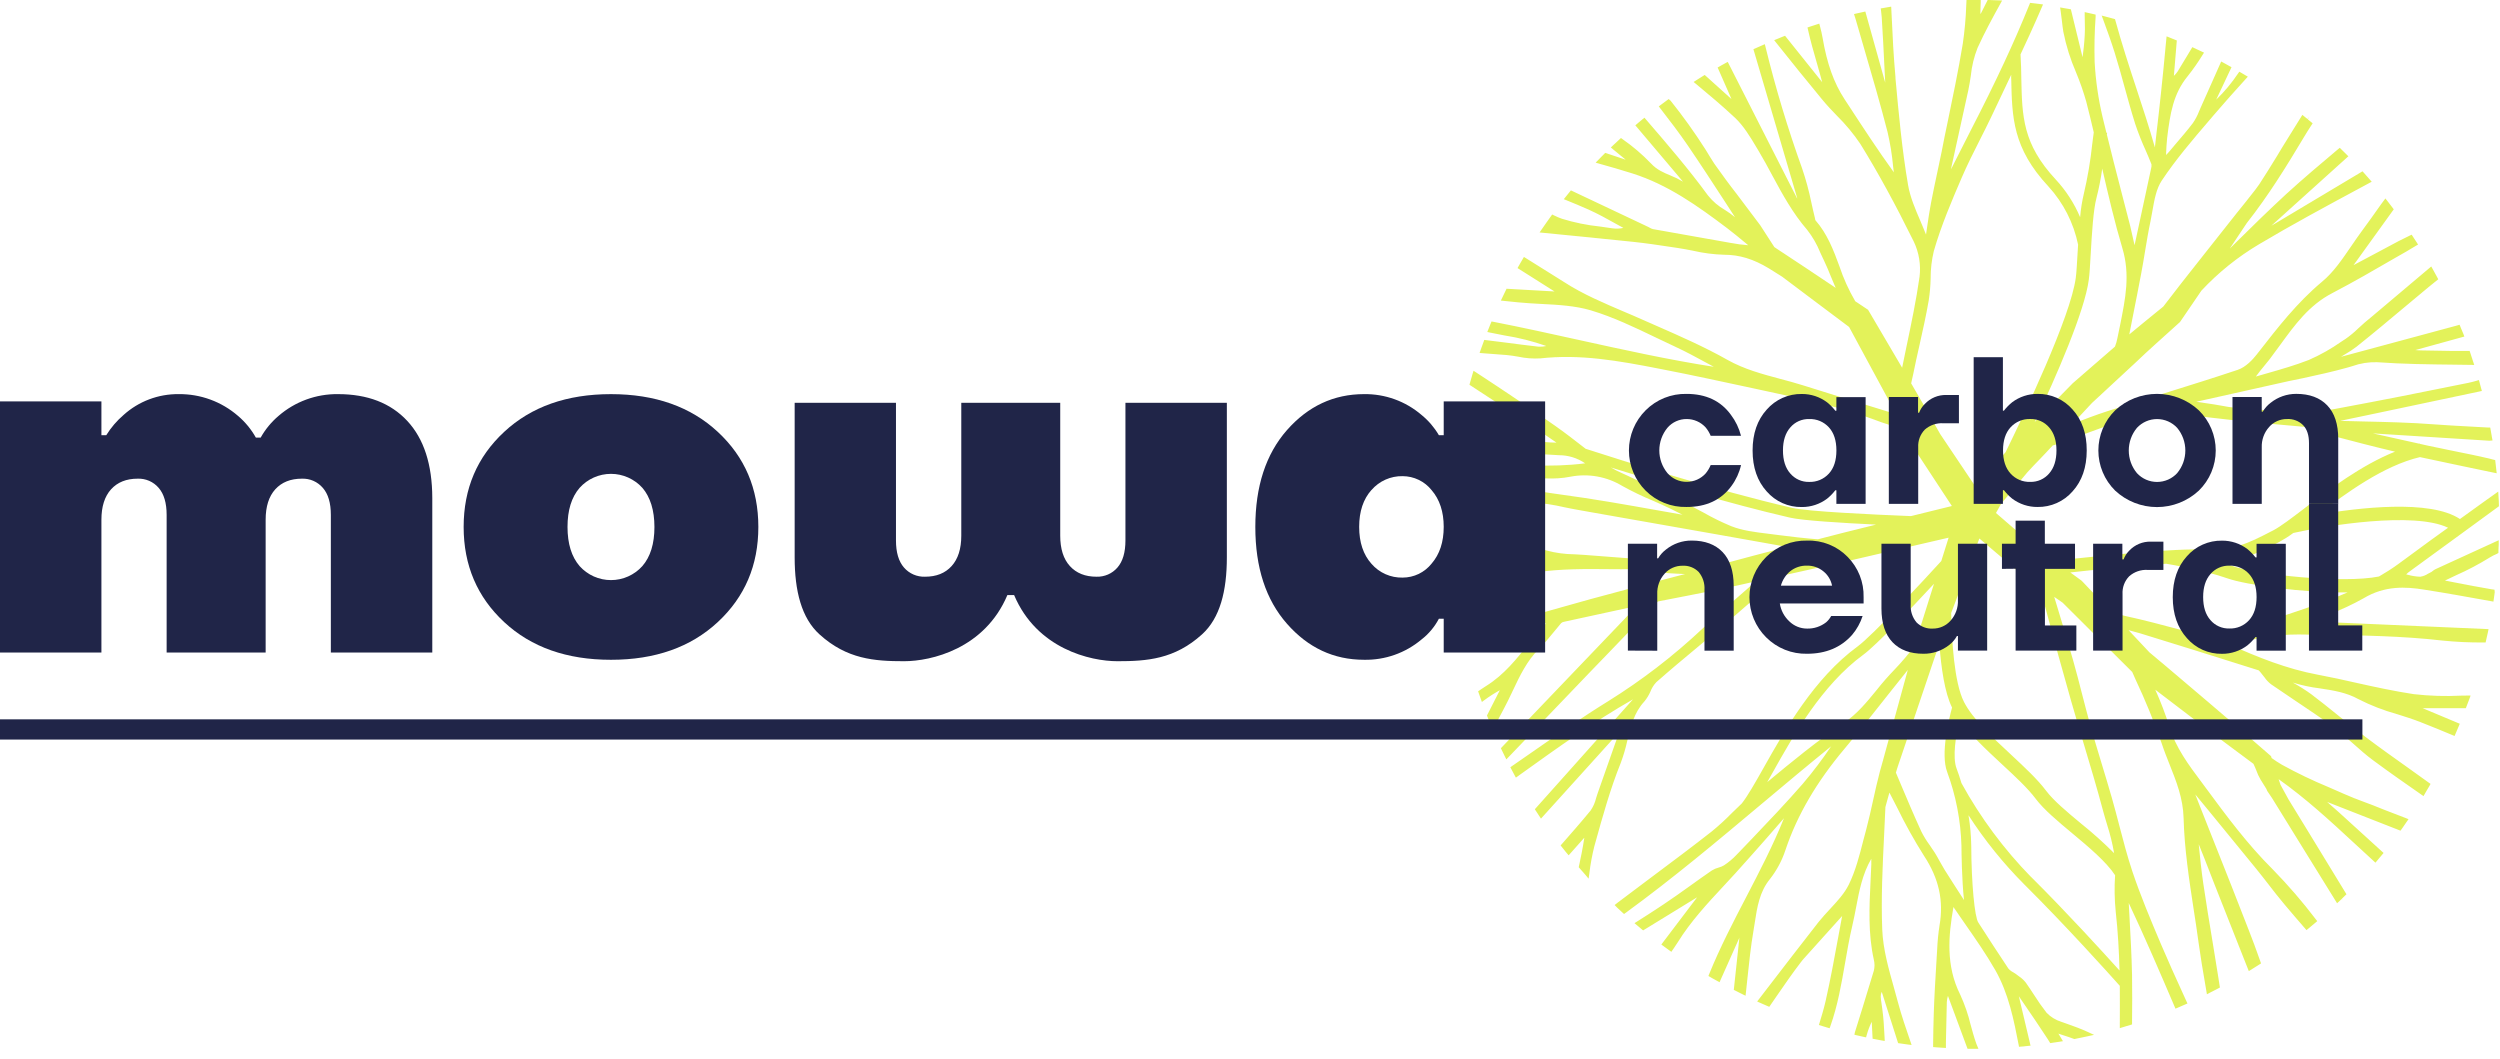<svg width="177" height="75" viewBox="0 0 177 75" fill="none" xmlns="http://www.w3.org/2000/svg">
<path opacity="0.79" d="M174.274 49.25C173.149 49.309 172.021 49.274 170.902 49.147C169.53 48.94 168.145 48.639 166.808 48.341C165.922 48.135 165.005 47.94 164.097 47.768C161.888 47.354 159.837 46.526 157.939 45.673L158.365 45.562C158.986 45.4 159.57 45.245 160.152 45.148C161.008 44.994 161.877 44.918 162.747 44.92L164.254 44.941C167.11 44.982 170.066 45.022 172.959 45.355C173.915 45.45 174.876 45.495 175.836 45.487H175.981L176.012 45.346C176.058 45.139 176.103 44.949 176.147 44.75L176.19 44.543L163.699 43.999C164.113 43.817 164.513 43.651 164.914 43.49C165.752 43.174 166.565 42.795 167.346 42.356C168.834 41.462 170.293 41.528 171.649 41.749C173.193 41.991 174.692 42.261 176.352 42.561L176.534 42.594L176.561 42.41C176.583 42.25 176.606 42.091 176.627 41.931L176.61 41.751L176.383 41.718C175.555 41.58 174.727 41.418 173.829 41.244L173.102 41.103L173.872 40.737C174.697 40.373 175.496 39.952 176.263 39.477C176.428 39.373 176.602 39.285 176.782 39.212L176.888 39.15V39.036C176.888 38.87 176.904 38.705 176.91 38.539V38.249L176.648 38.367C175.406 38.93 174.164 39.499 172.922 40.073L172.409 40.309C172.346 40.341 172.288 40.38 172.235 40.427C172.207 40.453 172.175 40.476 172.142 40.495C172.061 40.534 171.978 40.58 171.895 40.625C171.732 40.733 171.547 40.804 171.353 40.832C171.062 40.823 170.772 40.778 170.492 40.698L170.358 40.667C170.442 40.581 170.534 40.504 170.633 40.435C171.451 39.835 172.271 39.237 173.092 38.642L174.793 37.401L176.923 35.844V35.749C176.923 35.552 176.906 35.354 176.894 35.128L176.875 34.803L176.61 34.992L175.859 35.526L174.164 36.747C172.051 35.333 166.945 35.95 164.088 36.442C166.123 34.896 168.772 32.965 171.332 32.363C172.351 32.584 173.375 32.8 174.375 33.009C175.091 33.156 175.807 33.306 176.523 33.458L176.766 33.507L176.739 33.263C176.72 33.075 176.697 32.886 176.674 32.698L176.66 32.574L176.418 32.514L176.263 32.472C175.402 32.266 174.524 32.096 173.675 31.922C173.088 31.802 172.498 31.682 171.912 31.556L171.328 31.425V31.398L171.279 31.413C170.493 31.24 169.71 31.067 168.929 30.891L168 30.684L176.248 31.204L176.47 31.185L176.43 30.962C176.399 30.777 176.368 30.591 176.333 30.407L176.308 30.27H176.167C175.689 30.239 175.209 30.214 174.719 30.19C173.926 30.146 173.135 30.105 172.347 30.045C170.656 29.914 168.929 29.875 167.261 29.838C166.735 29.825 166.208 29.815 165.68 29.798L168.255 29.258C170.68 28.748 173.105 28.235 175.53 27.72L175.716 27.681L175.666 27.499C175.631 27.362 175.592 27.226 175.555 27.085L175.505 26.909L175.331 26.961C175.139 27.017 174.944 27.068 174.748 27.108C171.715 27.729 168.569 28.35 165.398 28.939C164.581 29.105 163.749 29.184 162.915 29.175C161.571 29.14 160.205 29.029 158.885 28.923L158.264 28.871C157.933 28.838 157.603 28.788 157.277 28.722C157.097 28.689 156.916 28.656 156.736 28.629C156.382 28.573 156.029 28.521 155.675 28.47L155.495 28.445L157.248 28.054C158.841 27.698 160.434 27.342 162.027 26.986L163.057 26.774C164.092 26.549 165.15 26.317 166.183 26.029L166.543 25.924C167.102 25.722 167.695 25.627 168.29 25.644C170.117 25.777 171.978 25.798 173.779 25.818L175.176 25.837L175.097 25.599C175.027 25.392 174.957 25.185 174.89 24.965L174.849 24.846H173.555L171.461 24.81C171.31 24.81 171.156 24.798 171.005 24.785L174.478 23.827L174.406 23.641C174.34 23.473 174.274 23.308 174.199 23.142L174.139 22.993L173.845 23.076C171.146 23.807 168.445 24.536 165.742 25.262L166.003 25.102C166.297 24.934 166.58 24.746 166.849 24.541C167.988 23.635 169.126 22.678 170.217 21.766C170.8 21.277 171.385 20.79 171.97 20.304C172.088 20.205 172.21 20.108 172.33 20.013L172.628 19.773L172.56 19.642C172.454 19.435 172.353 19.251 172.239 19.056L172.133 18.866L171.966 19.007C170.637 20.12 169.311 21.239 167.988 22.364L167.414 22.842C167.259 22.974 167.108 23.113 166.957 23.256C166.681 23.526 166.384 23.772 166.067 23.993L165.775 24.183C165.05 24.695 164.274 25.131 163.461 25.487C162.507 25.86 161.497 26.147 160.522 26.427L159.715 26.659C159.905 26.392 160.102 26.156 160.292 25.924C160.427 25.762 160.557 25.605 160.683 25.442C160.93 25.119 161.17 24.79 161.41 24.458C162.474 22.993 163.48 21.608 165.119 20.756C166.646 19.959 168.164 19.081 169.629 18.23L170.353 17.817C170.521 17.721 170.685 17.62 170.848 17.521L171.198 17.314L171.101 17.16C171.041 17.065 170.978 16.97 170.916 16.877L170.747 16.616L170.606 16.682C170.095 16.92 169.59 17.192 169.103 17.454L168.518 17.767C168.029 18.023 167.543 18.284 167.056 18.545L166.628 18.773L166.76 18.593C167.642 17.372 168.522 16.15 169.401 14.927L169.478 14.819L169.31 14.598L169.035 14.24L168.886 14.05L168.563 14.486C168.114 15.122 167.665 15.757 167.201 16.382C166.949 16.724 166.706 17.08 166.462 17.436C165.841 18.34 165.22 19.274 164.392 19.953C162.641 21.418 161.255 23.198 159.916 24.92L159.773 25.102C159.522 25.423 159.017 25.988 158.436 26.183C156.687 26.768 154.896 27.327 153.164 27.867C151.846 28.281 150.527 28.695 149.213 29.109C148.373 29.382 147.538 29.699 146.729 30.014C147.187 29.519 147.65 29.029 148.108 28.534L151.15 25.715C152.162 24.744 153.22 23.821 154.255 22.879L154.34 22.803L154.381 22.745C154.878 22.026 155.366 21.296 155.857 20.58C157.057 19.295 158.433 18.188 159.945 17.291C162.246 15.921 164.647 14.627 166.969 13.377L167.917 12.866L167.768 12.696C167.636 12.543 167.501 12.39 167.365 12.239L167.265 12.129L167.139 12.205L161.164 15.776L160.81 15.983L166.264 11.065L166.129 10.932L165.835 10.641L165.653 10.463L165.529 10.568C164.32 11.585 163.072 12.638 161.869 13.735C160.628 14.882 159.386 16.097 158.2 17.272L157.867 17.601L159.079 15.784C160.599 13.857 161.882 11.777 163.074 9.782C163.26 9.471 163.453 9.161 163.649 8.863L163.734 8.73L163.612 8.629C163.54 8.567 163.467 8.509 163.393 8.449C163.426 8.391 163.457 8.333 163.49 8.277L163.374 8.432L163.167 8.262L163.008 8.134L161.992 9.771C161.729 10.185 161.47 10.62 161.213 11.046C160.812 11.711 160.385 12.383 159.957 13.046L159.682 13.425C159.253 13.992 158.796 14.536 158.355 15.093L155.712 18.435C154.851 19.517 154 20.608 153.158 21.708C152.357 22.362 151.55 23.014 150.755 23.676C150.842 23.225 150.93 22.774 151.02 22.322C151.214 21.341 151.411 20.358 151.595 19.375C151.692 18.856 151.781 18.34 151.866 17.81C151.986 17.092 152.108 16.349 152.262 15.629C152.309 15.399 152.351 15.161 152.392 14.923C152.527 14.161 152.663 13.371 153.05 12.789C154.05 11.282 155.257 9.873 156.426 8.511L156.755 8.124C157.504 7.248 158.276 6.387 158.999 5.59L159.146 5.429L158.545 5.075L158.45 5.208C158.004 5.876 157.487 6.495 156.908 7.054L157.991 4.758L157.844 4.676L157.43 4.446L157.26 4.355L156.666 5.694C156.38 6.34 156.093 6.985 155.803 7.629C155.764 7.716 155.726 7.805 155.689 7.894C155.577 8.187 155.429 8.465 155.25 8.722C154.857 9.239 154.422 9.742 154.008 10.227L153.595 10.717C153.52 10.804 153.441 10.889 153.361 10.976V10.848C153.379 10.461 153.396 10.096 153.437 9.742C153.644 8.043 153.868 6.638 154.886 5.396C155.266 4.918 155.617 4.417 155.937 3.897L156.045 3.726L155.863 3.641C155.697 3.56 155.532 3.483 155.364 3.407L155.217 3.339L155.025 3.659C154.749 4.126 154.469 4.59 154.184 5.052C154.106 5.169 154.014 5.276 153.911 5.371L154.118 2.865L153.996 2.815L153.696 2.695L153.394 2.573L153.332 3.21C153.224 4.332 153.125 5.456 152.998 6.578C152.899 7.53 152.791 8.48 152.68 9.43L152.566 10.436C152.166 9.018 151.699 7.602 151.247 6.23C150.734 4.676 150.213 3.069 149.77 1.453L149.743 1.356L149.645 1.327L149.132 1.19L148.799 1.103L148.919 1.426C149.188 2.157 149.472 2.941 149.716 3.721C149.972 4.537 150.204 5.377 150.426 6.191C150.66 7.039 150.902 7.919 151.173 8.774C151.385 9.407 151.63 10.029 151.908 10.636C152.05 10.966 152.195 11.295 152.322 11.628C152.336 11.723 152.328 11.821 152.301 11.914C151.97 13.46 151.637 15.004 151.276 16.674L151.127 17.363C151.02 16.86 150.92 16.422 150.815 15.985C150.597 15.125 150.375 14.266 150.148 13.408C149.817 12.137 149.486 10.835 149.167 9.533C149.167 9.492 149.18 9.444 149.184 9.403H149.134C149.045 9.032 148.95 8.662 148.863 8.291C148.561 7.009 148.372 5.703 148.3 4.388C148.27 3.319 148.293 2.249 148.37 1.182V1.033L147.596 0.857V1.087C147.596 1.41 147.613 1.732 147.613 2.055C147.602 2.641 147.556 3.226 147.476 3.806L147.445 4.053L146.617 0.658L145.856 0.526L145.893 0.772C145.93 1.006 145.957 1.24 145.982 1.474C146.007 1.708 146.042 1.997 146.085 2.256C146.282 3.241 146.583 4.203 146.984 5.125C147.268 5.805 147.51 6.502 147.71 7.211C147.894 7.925 148.07 8.647 148.238 9.37C148.205 9.624 148.17 9.889 148.134 10.171C148.009 11.37 147.808 12.561 147.532 13.735C147.404 14.276 147.317 14.826 147.273 15.38C146.858 14.397 146.273 13.493 145.547 12.71C143.204 10.191 143.165 8.248 143.109 5.561C143.109 5.023 143.084 4.452 143.053 3.85L143.691 2.473C143.987 1.83 144.27 1.182 144.552 0.534L144.647 0.315L144.281 0.267L143.867 0.217L143.73 0.203L143.68 0.329C142.619 2.962 141.342 5.71 139.541 9.208C139.139 9.992 138.74 10.779 138.342 11.57L138.135 11.984C138.143 11.914 138.155 11.845 138.171 11.777C138.357 10.92 138.547 10.063 138.736 9.208C138.944 8.267 139.151 7.326 139.357 6.385C139.431 6.048 139.483 5.698 139.535 5.35C139.602 4.68 139.762 4.023 140.009 3.396C140.503 2.308 141.07 1.265 141.609 0.292L141.749 0.037L141.462 0.025L140.841 0.002H140.727L140.24 0.967H140.211C140.211 0.706 140.226 0.445 140.234 0.184V0H139.23L139.212 0.344C139.181 1.27 139.098 2.194 138.963 3.111C138.653 4.986 138.258 6.884 137.877 8.718C137.734 9.401 137.591 10.084 137.463 10.769C137.363 11.264 137.256 11.758 137.15 12.253C137.003 12.942 136.856 13.633 136.724 14.323C136.612 14.896 136.527 15.482 136.444 16.049C136.418 16.235 136.389 16.422 136.362 16.608C136.231 16.273 136.086 15.941 135.948 15.608C135.598 14.797 135.238 13.952 135.093 13.11C134.664 10.612 134.428 8.033 134.199 5.539V5.454C134.066 4.005 133.992 2.538 133.928 1.107L133.897 0.47L133.156 0.598L133.178 0.768C133.199 0.919 133.216 1.068 133.226 1.219C133.305 2.415 133.363 3.632 133.421 4.81L133.474 5.855L132.065 0.815L131.901 0.853L131.452 0.952L131.264 0.996L131.34 1.234C131.355 1.283 131.371 1.331 131.384 1.378C131.57 2.023 131.757 2.667 131.945 3.31C132.522 5.284 133.118 7.327 133.64 9.351C133.825 10.148 133.956 10.956 134.031 11.771C134.048 11.914 134.064 12.056 134.083 12.199C132.955 10.636 131.918 9.049 130.912 7.509L130.593 7.023C129.825 5.847 129.351 4.5 129.033 2.649C128.993 2.415 128.937 2.171 128.855 1.855L128.805 1.672L128.627 1.73C128.468 1.78 128.31 1.832 128.124 1.894L127.971 1.946L128.006 2.103C128.182 2.889 128.405 3.678 128.627 4.442C128.759 4.899 128.89 5.359 129.01 5.818L126.381 2.533L126.257 2.581L125.922 2.718L125.611 2.844L125.76 3.032C126.822 4.361 127.921 5.735 129.026 7.066C129.351 7.459 129.709 7.836 130.061 8.2C130.679 8.809 131.233 9.478 131.717 10.198C132.959 12.203 134.19 14.459 135.49 17.092C135.865 17.87 136.008 18.739 135.904 19.596C135.67 21.242 135.321 22.908 134.985 24.51C134.878 25.017 134.778 25.526 134.671 26.036L132.371 22.124L132.259 21.933L132.11 21.834L131.336 21.317V21.3C130.886 20.526 130.517 19.709 130.233 18.86C129.819 17.723 129.37 16.546 128.526 15.587C128.518 15.564 128.513 15.54 128.511 15.515C128.507 15.482 128.501 15.45 128.492 15.418C128.401 15.056 128.321 14.689 128.24 14.323C128.072 13.503 127.853 12.695 127.582 11.903C126.572 9.094 125.711 6.234 125.001 3.334L124.949 3.127L124.752 3.214L124.283 3.421L124.142 3.485L127.246 14.041H127.232L122.324 4.382L122.163 4.469C122.066 4.52 121.971 4.574 121.875 4.628L121.608 4.779L122.589 7.014L120.694 5.307L120.58 5.377C120.437 5.462 120.296 5.551 120.166 5.638L119.907 5.802L120.097 5.959C120.985 6.696 121.933 7.49 122.83 8.331C123.45 8.91 123.918 9.695 124.371 10.454L124.496 10.661C124.843 11.241 125.17 11.847 125.485 12.435C126.193 13.749 126.934 15.107 127.952 16.279C128.337 16.773 128.649 17.318 128.882 17.899C128.968 18.09 129.055 18.278 129.146 18.464C129.314 18.808 129.461 19.17 129.604 19.522C129.703 19.764 129.8 20.006 129.908 20.246C129.927 20.29 129.95 20.337 129.97 20.383C128.521 19.412 127.073 18.444 125.624 17.496L124.649 15.985L124.626 15.95L122.97 13.749C122.42 13.048 121.898 12.33 121.383 11.603C121.176 11.272 120.954 10.941 120.762 10.605C119.998 9.402 119.169 8.242 118.278 7.13L118.142 7.014L118.038 7.089L118.001 7.116C117.86 7.217 117.721 7.323 117.587 7.424L117.442 7.532L117.552 7.677C118.208 8.525 118.882 9.403 119.495 10.299C120.398 11.622 121.285 12.99 122.147 14.312L122.836 15.376C122.607 15.187 122.366 15.014 122.113 14.857C121.66 14.596 121.259 14.254 120.932 13.847C119.553 11.961 118.021 10.181 116.54 8.465L116.426 8.333L116.289 8.445L116.012 8.676L115.782 8.873L119.158 12.864C118.876 12.694 118.58 12.547 118.274 12.425C117.769 12.218 117.293 12.011 116.887 11.57C116.277 10.935 115.606 10.362 114.884 9.858L114.764 9.771L114.656 9.871L114.192 10.303L114.048 10.444L115.101 11.309L113.652 10.823L113.574 10.901C113.46 11.013 113.35 11.127 113.24 11.241L112.971 11.516L113.261 11.599C114 11.806 114.791 12.03 115.575 12.28C118.086 13.075 120.193 14.575 122.308 16.175C122.745 16.506 123.173 16.864 123.591 17.21L123.775 17.363C123.346 17.331 122.919 17.274 122.496 17.192C120.674 16.873 118.851 16.549 117.028 16.221C116.955 16.203 116.885 16.173 116.821 16.134C116.778 16.109 116.734 16.084 116.689 16.063L111.346 13.538L111.22 13.48L110.717 14.101L110.939 14.192C111.448 14.399 111.951 14.606 112.452 14.83C113.131 15.134 113.797 15.502 114.443 15.865L114.935 16.136C114.684 16.192 114.425 16.202 114.17 16.167C113.876 16.119 113.578 16.08 113.282 16.039C112.362 15.944 111.455 15.758 110.572 15.484C110.387 15.417 110.205 15.34 110.028 15.252L109.893 15.186L109.807 15.308C109.6 15.604 109.378 15.906 109.173 16.21L109.003 16.459L109.304 16.488C111.421 16.695 113.536 16.902 115.65 17.125C116.525 17.216 117.415 17.351 118.278 17.481L118.806 17.56C119.158 17.612 119.51 17.682 119.861 17.75C120.587 17.919 121.327 18.015 122.072 18.036C123.14 18.036 124.142 18.336 125.243 19.005C125.555 19.197 125.864 19.394 126.176 19.59C127.751 20.782 129.337 21.962 130.916 23.15L134.257 29.326L132.808 28.879C131.078 28.348 129.349 27.818 127.633 27.275C127.097 27.106 126.551 26.961 126.021 26.82C124.779 26.487 123.484 26.143 122.31 25.481C120.671 24.556 118.916 23.786 117.216 23.041L116.275 22.627C115.861 22.438 115.426 22.258 115 22.076C113.551 21.455 112.065 20.834 110.721 19.959C109.819 19.397 108.929 18.84 108.051 18.288L107.894 18.191L107.731 18.473C107.66 18.591 107.59 18.711 107.524 18.831L107.441 18.98L110.061 20.636L106.665 20.443L106.613 20.549C106.53 20.716 106.451 20.884 106.371 21.052L106.261 21.281L107.503 21.408C108.041 21.461 108.594 21.49 109.128 21.519C110.312 21.579 111.537 21.646 112.646 21.977C114.213 22.447 115.741 23.179 117.216 23.889C117.699 24.121 118.181 24.353 118.665 24.576C119.371 24.903 120.073 25.284 120.747 25.651C120.954 25.758 121.141 25.858 121.337 25.969C118.152 25.475 114.956 24.767 111.851 24.084C109.854 23.643 107.789 23.186 105.746 22.786L105.601 22.759L105.545 22.894C105.489 23.028 105.435 23.163 105.379 23.308L105.301 23.504L105.508 23.55C105.837 23.62 106.168 23.682 106.501 23.746C107.516 23.905 108.513 24.156 109.482 24.498C109.294 24.54 109.101 24.555 108.908 24.543C108.111 24.452 107.319 24.349 106.524 24.245L105.228 24.084L105.087 24.067L105.038 24.2C104.965 24.39 104.897 24.578 104.831 24.771L104.754 24.99L105.156 25.021C105.661 25.059 106.168 25.096 106.673 25.137C106.946 25.16 107.232 25.208 107.501 25.255C108.012 25.365 108.536 25.404 109.057 25.373C111.856 25.065 114.48 25.514 117.618 26.133C119.76 26.547 121.933 27.021 124.034 27.472L124.56 27.586C125.992 27.892 127.472 28.207 128.906 28.573L129.006 28.598C130.252 28.881 131.477 29.25 132.673 29.701C133.031 29.846 133.408 29.966 133.772 30.082C134.137 30.198 134.484 30.312 134.82 30.444L135.55 31.794L135.567 31.825L135.594 31.866L138.193 35.826L135.296 36.54C132.593 36.432 128.008 36.219 126.872 35.956C121.505 34.714 114.799 32.597 112.261 31.773L112.203 31.727C111.537 31.21 110.85 30.672 110.146 30.177C108.48 29.004 106.644 27.762 104.533 26.383L104.326 26.251L104.255 26.481C104.193 26.688 104.133 26.895 104.073 27.114L104.038 27.24L104.148 27.313L105.694 28.325C107.18 29.296 108.714 30.297 110.198 31.338C109.577 31.328 108.929 31.299 108.416 31.061C107.066 30.44 105.725 29.749 104.427 29.076L103.668 28.683L103.616 28.908C103.575 29.095 103.531 29.279 103.492 29.465L103.463 29.602L105.969 30.86L103.279 30.523L103.233 30.777C103.206 30.926 103.179 31.076 103.154 31.224L103.123 31.413L103.585 31.46C103.939 31.498 104.293 31.533 104.647 31.576C105.222 31.647 105.797 31.73 106.373 31.814C107.695 32.033 109.029 32.171 110.367 32.228C111.032 32.227 111.682 32.427 112.23 32.804C109.771 33.12 107.312 32.913 104.93 32.713C104.334 32.661 103.738 32.611 103.142 32.568L102.97 32.555L102.951 32.727C102.931 32.897 102.91 33.069 102.891 33.238L102.873 33.423L103.202 33.447L103.392 33.462C103.899 33.491 104.411 33.505 104.922 33.52C105.388 33.532 105.855 33.547 106.321 33.572C106.787 33.596 107.315 33.658 107.797 33.717C108.888 33.849 110.011 33.986 111.179 33.752C112.444 33.505 113.756 33.738 114.859 34.406C115.575 34.801 116.313 35.156 117.069 35.468C117.483 35.65 117.897 35.832 118.293 36.028C118.574 36.165 118.851 36.31 119.121 36.442C118.538 36.34 117.95 36.236 117.357 36.13C115.118 35.732 112.804 35.319 110.471 35.008C109.455 34.873 108.422 34.693 107.424 34.52C105.992 34.271 104.512 34.013 103.034 33.878L102.854 33.861L102.794 34.654L103.02 34.683C103.465 34.739 103.918 34.799 104.367 34.89C103.912 34.977 103.428 35.062 102.918 35.142L102.776 35.165L102.763 35.395C102.763 35.55 102.749 35.706 102.742 35.861V36.068L102.949 36.032C103.527 35.939 104.212 35.826 104.907 35.749C106.108 35.586 107.321 35.526 108.532 35.571C109.284 35.629 110.032 35.744 110.767 35.915C111.094 35.981 111.421 36.049 111.75 36.105L112.727 36.279C115.658 36.795 118.589 37.312 121.519 37.829L124.707 38.396L126.522 38.721C124.956 39.127 123.392 39.541 121.83 39.963C121.07 39.934 120.309 39.88 119.553 39.824L118.373 39.739C116.473 39.615 114.441 39.468 112.189 39.288C111.957 39.268 111.721 39.257 111.485 39.245C110.811 39.24 110.141 39.149 109.49 38.974C107.399 38.299 105.282 37.842 102.929 37.355L102.703 37.33V37.554C102.703 37.717 102.703 37.879 102.713 38.042V38.28L102.85 38.309C103.711 38.502 104.574 38.69 105.437 38.88L106.944 39.212C107.31 39.294 107.675 39.381 108.041 39.468L108.248 39.52L102.755 39.396L102.769 39.59C102.769 39.775 102.794 39.959 102.811 40.143L102.823 40.304H102.985C103.332 40.304 103.68 40.304 104.032 40.315C104.816 40.315 105.622 40.315 106.435 40.387L104.891 40.801L103.078 41.3L102.929 41.339L102.947 41.493C102.974 41.712 103.001 41.929 103.03 42.147L103.059 42.354L103.365 42.298L103.519 42.254C104.14 42.047 104.777 41.809 105.381 41.571C106.478 41.143 107.615 40.7 108.763 40.524C110.481 40.263 112.282 40.28 114.016 40.298C114.513 40.298 115.012 40.309 115.507 40.298C116.001 40.31 116.493 40.358 116.98 40.443C117.345 40.497 117.723 40.553 118.1 40.58C118.477 40.607 118.901 40.625 119.301 40.642C117.06 41.223 114.822 41.817 112.586 42.424C111.344 42.769 110.103 43.118 108.861 43.471C107.298 43.84 105.642 44.268 103.79 44.781L103.523 44.856L103.56 45.024C103.601 45.216 103.643 45.409 103.688 45.603L103.732 45.785L103.914 45.733C105.403 45.307 106.89 44.877 108.374 44.442L109.467 44.123C109.391 44.21 109.316 44.297 109.237 44.384C108.997 44.653 108.749 44.932 108.521 45.212L108.314 45.469C107.379 46.655 106.495 47.774 105.21 48.573C105.102 48.639 105.003 48.712 104.893 48.78L104.651 48.944L104.694 49.072L104.794 49.354L104.918 49.699L105.112 49.556C105.454 49.302 105.813 49.073 106.187 48.869L105.276 50.66L105.307 50.734C105.375 50.91 105.448 51.086 105.514 51.26L105.692 51.69L105.868 51.34C106.042 50.995 106.218 50.649 106.406 50.306C106.656 49.852 106.88 49.376 107.097 48.919C107.592 47.87 108.103 46.787 108.96 45.938C109.326 45.565 109.671 45.173 109.995 44.763C110.169 44.556 110.343 44.334 110.523 44.125C110.573 44.075 110.637 44.041 110.707 44.028C112.303 43.678 113.896 43.333 115.674 42.948L115.902 42.898L106.263 52.974L106.315 53.085C106.373 53.205 106.431 53.325 106.491 53.446L106.648 53.764L106.826 53.58C108.758 51.568 110.69 49.553 112.621 47.534C113.019 47.12 113.42 46.706 113.82 46.292C114.871 45.208 115.96 44.084 116.976 42.931C117.097 42.796 117.236 42.678 117.39 42.581C118.889 42.294 120.384 41.999 121.877 41.695C122.693 41.53 123.502 41.339 124.314 41.159L123.995 41.439C122.776 42.498 121.625 43.508 120.499 44.543C118.463 46.453 116.245 48.158 113.876 49.635C112.013 50.784 110.196 52.053 108.432 53.28C107.975 53.597 107.519 53.915 107.062 54.23L106.932 54.321L107.052 54.549C107.11 54.66 107.168 54.77 107.228 54.878L107.325 55.056L107.712 54.778C110.245 52.961 112.864 51.082 115.616 49.513L108.666 57.295L109.101 57.958L114.648 51.819L114.279 52.853C113.892 53.957 113.503 55.061 113.114 56.165C113.073 56.279 113.035 56.397 113 56.515C112.927 56.827 112.797 57.122 112.615 57.386C111.936 58.214 111.22 59.026 110.591 59.744L110.492 59.855L110.583 59.974C110.672 60.087 110.763 60.199 110.854 60.313L111.061 60.557L112.164 59.315C112.164 59.328 112.164 59.338 112.164 59.35C112.102 59.731 112.05 60.06 111.984 60.385C111.934 60.632 111.883 60.876 111.833 61.12L111.773 61.4L111.831 61.466L112.222 61.909L112.472 62.209L112.528 61.828C112.604 61.175 112.724 60.528 112.886 59.891L112.944 59.684C113.468 57.798 114.008 55.849 114.747 54.019C114.941 53.501 115.097 52.97 115.215 52.429C115.461 51.411 115.695 50.449 116.422 49.662C116.597 49.45 116.741 49.215 116.85 48.962C116.944 48.718 117.085 48.494 117.264 48.302C118.239 47.439 119.259 46.59 120.246 45.769C120.907 45.218 121.567 44.67 122.221 44.113C123.13 43.335 124.028 42.546 124.928 41.758L126.042 40.787L126.385 40.71L130.893 39.706L137.962 38.067L137.442 39.723C136.2 41.083 132.605 44.972 131.514 45.771C128.439 48.019 126.371 51.686 124.862 54.364C124.268 55.416 123.746 56.341 123.318 56.885C123.078 57.111 122.84 57.341 122.61 57.569C122.161 58.028 121.687 58.462 121.19 58.868C119.845 59.924 118.45 60.967 117.102 61.973C116.247 62.61 115.396 63.25 114.548 63.892L114.315 64.078L114.521 64.285L114.875 64.614L114.983 64.711L115.101 64.626C118.431 62.201 121.635 59.51 124.736 56.908C126.338 55.565 127.985 54.182 129.645 52.839C129.028 53.758 128.36 54.641 127.644 55.484C126.479 56.823 125.233 58.133 124.026 59.398L122.956 60.512C122.685 60.799 122.381 61.054 122.051 61.271C121.934 61.339 121.808 61.39 121.677 61.424C121.507 61.469 121.345 61.539 121.196 61.631C120.667 61.994 120.145 62.368 119.623 62.743C119.019 63.175 118.394 63.623 117.761 64.043C117.127 64.463 116.519 64.86 115.929 65.229L115.722 65.359L116.016 65.607C116.088 65.669 116.161 65.732 116.235 65.792L116.333 65.872L116.442 65.806L120.155 63.529L117.622 66.872L117.769 66.98C117.906 67.083 118.044 67.187 118.183 67.282L118.332 67.389L118.504 67.137C118.601 66.996 118.698 66.856 118.787 66.711C119.698 65.239 120.89 63.958 122.043 62.718C122.319 62.425 122.589 62.133 122.854 61.84C123.602 61.013 124.345 60.17 125.063 59.357C125.477 58.879 125.891 58.404 126.305 57.931C125.537 59.847 124.574 61.696 123.643 63.49C122.726 65.249 121.78 67.071 121.014 68.954L120.956 69.099L121.196 69.24C121.321 69.312 121.445 69.385 121.571 69.447L121.743 69.542L121.822 69.364C122.266 68.375 122.708 67.385 123.148 66.394L122.753 70.082L122.863 70.138L123.355 70.386L123.585 70.498L123.614 70.246C123.653 69.894 123.691 69.544 123.726 69.192C123.84 68.12 123.955 67.011 124.14 65.934C124.177 65.728 124.208 65.52 124.241 65.301C124.405 64.239 124.572 63.142 125.309 62.24C125.796 61.62 126.17 60.919 126.414 60.17C127.242 57.707 128.61 55.372 130.575 53.032C131.688 51.705 132.777 50.324 133.83 48.989C134.244 48.468 134.658 47.954 135.072 47.431C135.016 47.638 134.96 47.845 134.902 48.052L133.454 53.33L133.389 53.568L133.323 53.81C133.323 53.83 133.323 53.853 133.305 53.876C133.238 54.12 133.172 54.362 133.098 54.615C132.92 55.288 132.766 55.975 132.62 56.641C132.473 57.308 132.315 58.022 132.133 58.711C132.065 58.97 131.999 59.228 131.926 59.489C131.653 60.559 131.371 61.667 130.891 62.639C130.583 63.26 130.096 63.786 129.583 64.341C129.304 64.641 129.016 64.951 128.755 65.278C127.494 66.893 126.241 68.513 124.997 70.138L124.407 70.906L124.614 70.999L125.129 71.225L125.264 71.283L125.783 70.529C126.336 69.728 126.907 68.898 127.507 68.116C127.555 68.052 127.607 67.992 127.656 67.93L130.423 64.854C130.341 65.305 130.256 65.756 130.173 66.206C129.889 67.756 129.598 69.356 129.244 70.914C129.122 71.44 128.966 71.949 128.83 72.398L128.778 72.57L129.089 72.667L129.374 72.752L129.536 72.802L129.594 72.641C130.109 71.192 130.372 69.67 130.628 68.197C130.777 67.325 130.935 66.425 131.14 65.554C131.241 65.127 131.324 64.695 131.407 64.264C131.63 63.084 131.862 61.867 132.489 60.801C132.489 60.936 132.489 61.071 132.489 61.203C132.475 61.596 132.456 61.987 132.435 62.381C132.346 64.204 132.253 66.088 132.667 67.944C132.732 68.202 132.732 68.471 132.667 68.729C132.396 69.635 132.114 70.54 131.839 71.442C131.669 71.986 131.498 72.529 131.33 73.073L131.291 73.259L131.477 73.303C131.636 73.34 131.794 73.377 131.951 73.41L132.117 73.446L132.162 73.284C132.25 72.96 132.37 72.645 132.52 72.344L132.58 73.541L132.719 73.568L133.218 73.663L133.439 73.702L133.429 73.477C133.396 72.777 133.358 72.094 133.265 71.425L133.216 71.074C133.145 70.61 133.122 70.453 133.228 70.221L134.387 73.855L134.499 73.87L135.056 73.949L135.341 73.984L135.248 73.71C134.942 72.823 134.627 71.904 134.375 70.964C134.284 70.622 134.189 70.277 134.091 69.929C133.71 68.582 133.319 67.191 133.263 65.819C133.174 63.589 133.288 61.313 133.396 59.108C133.429 58.452 133.458 57.794 133.487 57.138L133.534 56.962C133.615 56.681 133.694 56.399 133.77 56.115C133.955 56.469 134.137 56.819 134.313 57.167C134.887 58.347 135.526 59.494 136.227 60.603C137.276 62.203 137.624 63.772 137.316 65.539C137.232 66.081 137.178 66.627 137.154 67.174L137.101 68.05C137.028 69.269 136.949 70.534 136.91 71.775C136.885 72.504 136.875 73.234 136.865 73.963V74.133L137.171 74.156L137.585 74.184L137.771 74.195V73.781C137.79 72.833 137.808 71.885 137.835 70.937C137.844 70.791 137.87 70.646 137.914 70.507L139.303 74.257H140.075L139.946 73.949C139.936 73.927 139.927 73.905 139.92 73.882C139.766 73.454 139.642 72.999 139.522 72.558C139.347 71.826 139.1 71.112 138.787 70.428C137.753 68.373 137.947 66.249 138.303 64.219L139.108 65.384C139.889 66.506 140.627 67.567 141.273 68.695C142.215 70.351 142.588 72.26 142.917 73.955L142.946 74.112L143.107 74.098C143.221 74.098 143.335 74.077 143.449 74.064L143.763 74.033L142.935 70.538L143.196 70.918C143.817 71.827 144.405 72.684 144.978 73.566C145.003 73.601 145.026 73.638 145.046 73.675L145.156 73.853L145.382 73.818L145.796 73.758L146.056 73.715L145.734 73.181L146.1 73.303C146.34 73.379 146.578 73.458 146.814 73.547L146.862 73.566L146.911 73.555C147.191 73.501 147.47 73.444 147.739 73.383L148.259 73.268L147.774 73.044C147.296 72.823 146.789 72.645 146.299 72.471L145.936 72.342C145.543 72.221 145.188 72.002 144.902 71.707C144.578 71.293 144.276 70.863 143.997 70.418C143.809 70.13 143.62 69.84 143.422 69.563C143.287 69.393 143.127 69.245 142.946 69.126L142.794 69.012C142.712 68.948 142.625 68.89 142.534 68.838C142.4 68.771 142.282 68.677 142.186 68.563C141.47 67.491 140.758 66.39 140.067 65.318C139.8 64.933 139.578 62.538 139.564 59.866C139.553 59.147 139.488 58.429 139.369 57.719C140.508 59.484 141.83 61.123 143.312 62.61C146.259 65.539 149.246 68.859 150.082 69.797C150.082 70.747 150.095 71.678 150.082 72.547V72.792L150.314 72.721L150.825 72.568L150.949 72.529V72.398C150.96 71.33 150.968 70.186 150.949 69.041C150.918 67.646 150.842 66.228 150.765 64.858L150.715 63.933C151.85 66.346 152.895 68.772 153.953 71.248L154.023 71.413L154.189 71.343C154.362 71.27 154.534 71.196 154.706 71.119L154.872 71.047L154.538 70.314C154.027 69.194 153.503 68.037 153.011 66.882L152.978 66.804C152.276 65.148 151.552 63.428 150.972 61.7C150.614 60.63 150.324 59.514 150.043 58.436C149.873 57.782 149.703 57.13 149.517 56.482C149.287 55.679 149.045 54.878 148.801 54.077C148.534 53.197 148.269 52.319 148.019 51.438C147.812 50.676 147.605 49.912 147.412 49.147C147.22 48.381 146.998 47.545 146.775 46.748C146.402 45.435 146.013 44.152 145.601 42.794C145.547 42.617 145.493 42.436 145.438 42.256L146.034 42.67L150.877 47.493L150.929 47.545L150.958 47.567C151.036 47.741 151.111 47.917 151.189 48.091C151.889 49.575 152.511 51.095 153.052 52.645C153.218 53.152 153.419 53.653 153.611 54.137C154.081 55.31 154.563 56.525 154.598 57.912C154.654 60.092 154.992 62.296 155.319 64.43C155.441 65.218 155.561 66.009 155.668 66.8C155.799 67.762 155.966 68.737 156.128 69.679L156.25 70.395L156.457 70.285C156.664 70.184 156.856 70.078 157.057 69.977L157.169 69.917L157.028 69.012C156.907 68.242 156.782 67.474 156.654 66.707C156.428 65.34 156.194 63.925 155.989 62.532C155.857 61.631 155.764 60.706 155.673 59.812C155.674 59.801 155.674 59.79 155.673 59.779C155.95 60.452 156.213 61.133 156.469 61.797L156.813 62.679C157.511 64.463 158.216 66.245 158.926 68.025L159.216 68.755L159.398 68.642C159.586 68.526 159.775 68.408 159.963 68.286L160.081 68.209L160.036 68.077C159.733 67.22 159.473 66.51 159.208 65.843C158.421 63.805 157.6 61.739 156.807 59.742C156.451 58.848 156.095 57.951 155.741 57.051C155.635 56.784 155.534 56.515 155.428 56.246L156.399 57.426C157.503 58.779 158.611 60.134 159.723 61.491C160.017 61.851 160.301 62.217 160.586 62.584C160.948 63.053 161.325 63.538 161.714 64.001C162.199 64.579 162.691 65.15 163.186 65.721L163.3 65.852L163.434 65.742C163.602 65.605 163.765 65.465 163.929 65.328L164.061 65.216L163.954 65.08C163.012 63.84 161.993 62.66 160.905 61.547C159.11 59.764 157.628 57.759 156.196 55.817L155.855 55.358C154.961 54.164 154.037 52.928 153.592 51.446C153.312 50.556 152.978 49.683 152.595 48.832C153.53 49.548 154.47 50.258 155.403 50.974C156.772 52.026 158.156 53.044 159.543 54.079C159.613 54.218 159.675 54.367 159.738 54.524C159.818 54.753 159.92 54.974 160.042 55.184C160.176 55.406 160.315 55.627 160.456 55.849L160.493 55.938L160.522 56.004L160.537 56.026L160.853 56.492C161.633 57.759 162.415 59.025 163.2 60.29C163.916 61.447 164.633 62.603 165.349 63.761L165.465 63.95L165.69 63.743L165.785 63.647L165.856 63.747L165.798 63.637L166.028 63.411L166.129 63.312L166.055 63.192C165.171 61.736 164.283 60.28 163.389 58.823C162.94 58.088 162.488 57.347 162.027 56.598L161.46 55.563L161.327 55.165C163.248 56.527 164.966 58.105 166.628 59.647C167.098 60.083 167.57 60.52 168.044 60.95L168.182 61.077L168.302 60.932C168.418 60.791 168.536 60.65 168.65 60.518L168.758 60.388L168.631 60.274C167.63 59.357 166.625 58.444 165.618 57.533C165.336 57.279 165.049 57.028 164.763 56.778L169.954 58.812L170.037 58.699C170.157 58.527 170.277 58.355 170.395 58.181L170.523 57.997L170.316 57.914C169.828 57.722 169.335 57.535 168.845 57.349L167.955 56.993C167.77 56.921 167.586 56.852 167.4 56.786C166.924 56.608 166.433 56.424 165.966 56.213C165.607 56.053 165.245 55.896 164.885 55.739C163.753 55.271 162.647 54.741 161.573 54.151C161.319 54.006 161.075 53.841 160.832 53.669L160.789 53.536L160.648 53.414C159.235 52.191 157.829 50.96 156.401 49.757C154.973 48.555 153.599 47.364 152.181 46.189L150.701 44.614C150.982 44.686 151.254 44.761 151.529 44.842C153.979 45.593 156.645 46.427 159.924 47.464C159.97 47.507 160.013 47.555 160.05 47.607C160.081 47.648 160.112 47.691 160.145 47.729C160.207 47.799 160.267 47.878 160.325 47.954C160.453 48.14 160.608 48.305 160.785 48.443C161.356 48.838 161.934 49.225 162.511 49.612C163.393 50.2 164.303 50.811 165.169 51.446C165.661 51.808 166.131 52.226 166.584 52.63C167.038 53.034 167.497 53.443 167.988 53.808C169.134 54.658 170.314 55.482 171.423 56.252L171.583 56.364L171.68 56.198C171.79 56.014 171.887 55.828 172.005 55.642L172.084 55.501L171.953 55.408C171.492 55.074 171.028 54.745 170.567 54.414C169.552 53.692 168.497 52.945 167.493 52.187C166.81 51.678 166.135 51.133 165.483 50.606C164.885 50.123 164.268 49.625 163.645 49.157C163.233 48.858 162.802 48.586 162.356 48.341L162.327 48.327C162.963 48.522 163.614 48.66 164.275 48.741C165.183 48.88 166.121 49.022 166.965 49.494C167.845 49.944 168.768 50.302 169.72 50.564C170.252 50.732 170.803 50.904 171.324 51.107C172.162 51.432 172.99 51.777 173.619 52.04L173.783 52.108L173.853 51.947C173.932 51.768 174.009 51.587 174.083 51.407L174.151 51.241L171.527 50.142H174.582L174.625 50.024C174.692 49.846 174.758 49.666 174.832 49.486L174.919 49.242L174.274 49.25ZM139.048 49.693C138.355 48.331 138.181 45.322 138.144 43.399L138.334 42.898L140.139 38.125L142.747 40.338L142.784 40.371L142.815 40.394L144.192 41.373C144.43 41.827 144.618 42.306 144.752 42.801C145.448 45.4 146.048 47.561 146.636 49.631C146.922 50.631 147.22 51.626 147.518 52.624C147.983 54.176 148.464 55.782 148.888 57.372C148.977 57.707 149.078 58.04 149.178 58.374C149.392 59.038 149.56 59.716 149.679 60.404C148.935 59.659 148.151 58.956 147.329 58.299C146.33 57.471 145.386 56.678 144.868 55.989C144.264 55.182 143.349 54.333 142.385 53.433C141.048 52.189 139.671 50.912 139.048 49.693ZM147.888 19.801C147.942 19.406 147.979 18.744 148.023 17.976C148.103 16.573 148.205 14.828 148.437 13.988C148.609 13.312 148.743 12.628 148.838 11.938C149.265 13.801 149.712 15.722 150.266 17.578C150.831 19.466 150.473 21.159 150.115 22.96C150.047 23.291 149.979 23.622 149.908 23.96C149.87 24.157 149.814 24.351 149.741 24.539L146.768 27.118L146.752 27.133L146.713 27.172C145.825 28.07 144.939 28.973 144.053 29.879C145.589 26.638 147.594 22.037 147.888 19.801ZM153.369 39.913C153.725 39.971 156.06 40.369 157.701 40.948C159.036 41.416 163.082 41.983 166.204 41.944C164.72 42.587 163.18 43.099 161.667 43.6L161.22 43.747C160.125 44.107 158.986 44.407 157.885 44.694C157.43 44.815 156.974 44.935 156.519 45.059C156.427 45.089 156.329 45.095 156.233 45.077C155.613 44.918 154.975 44.75 154.346 44.581C153.089 44.245 151.79 43.898 150.496 43.618C150.132 43.539 149.776 43.423 149.434 43.273C148.769 42.569 148.103 41.869 147.435 41.172L147.377 41.114L147.3 41.056L146.578 40.53C148.072 40.362 151.051 40.06 153.369 39.913ZM173.324 37.363L172.061 38.272C171.666 38.558 171.274 38.849 170.883 39.139C170.492 39.429 170.132 39.696 169.753 39.967C169.327 40.276 168.884 40.553 168.433 40.816C165.856 41.337 159.779 40.681 158.011 40.062C157.749 39.971 157.471 39.884 157.183 39.802C158.839 39.667 159.874 39.148 161.271 38.423L161.366 38.373C161.715 38.184 162.05 37.971 162.368 37.734C164.757 37.202 170.906 36.202 173.324 37.363ZM163.14 36.002C162.236 36.691 161.453 37.287 160.946 37.55L160.849 37.599C159.115 38.496 158.158 38.988 155.863 38.905C153.392 38.814 145.849 39.661 145.531 39.698V39.764L144.082 38.711L141.315 36.32L141.677 35.675L143.161 33.89C143.658 33.255 144.26 32.694 144.817 32.092C144.991 31.91 145.16 31.719 145.336 31.535C145.373 31.529 145.41 31.52 145.446 31.51C147.339 30.82 149.231 30.13 151.121 29.44L152.684 28.865V28.993L152.825 29.024L153.141 29.097C153.379 29.157 153.62 29.205 153.864 29.24C155.19 29.409 156.554 29.585 157.929 29.728C159.483 29.892 161.137 30.047 163.132 30.219C163.238 30.219 163.339 30.229 163.447 30.229C163.647 30.212 163.849 30.246 164.032 30.328C164.154 30.386 164.277 30.45 164.399 30.515C164.671 30.671 164.96 30.796 165.26 30.887C166.622 31.249 168.075 31.626 169.567 31.978C167.183 32.934 164.9 34.658 163.138 36.002H163.14ZM142.395 5.576C142.451 8.314 142.494 10.479 145.026 13.199C146.086 14.358 146.813 15.783 147.129 17.322C147.116 17.529 147.106 17.721 147.093 17.914C147.05 18.663 147.015 19.311 146.965 19.669C146.601 22.436 143.287 29.378 141.998 32.011C141.857 32.164 141.72 32.322 141.584 32.485L139.978 34.375L139.915 34.447L139.891 34.493L137.361 30.724C136.691 29.523 136.004 28.331 135.31 27.141C135.333 27.031 135.358 26.917 135.383 26.81C135.407 26.702 135.432 26.603 135.453 26.499C135.592 25.802 135.747 25.108 135.904 24.415C136.134 23.39 136.37 22.333 136.552 21.281C136.631 20.77 136.677 20.254 136.689 19.737C136.684 19.074 136.761 18.413 136.916 17.769C137.44 15.947 138.21 14.157 138.889 12.578C139.28 11.671 139.733 10.773 140.174 9.902C140.445 9.366 140.716 8.83 140.975 8.287C141.476 7.238 141.948 6.244 142.395 5.29C142.387 5.386 142.391 5.487 142.393 5.584L142.395 5.576ZM126.723 36.647C127.609 36.854 130.351 37.022 132.824 37.142L130.409 37.744L128.704 38.183C127.766 38.111 126.826 37.997 125.909 37.881L125.081 37.775C124.276 37.676 123.366 37.568 122.571 37.254C121.896 36.973 121.24 36.651 120.605 36.289C120.22 36.082 119.833 35.875 119.441 35.679C118.566 35.25 117.684 34.836 116.804 34.422C116.277 34.177 115.752 33.928 115.227 33.677C115.105 33.619 114.983 33.565 114.859 33.51C114.579 33.39 114.307 33.251 114.045 33.096C117.233 34.089 122.407 35.652 126.723 36.647ZM131.928 46.35C132.847 45.678 135.314 43.07 136.927 41.331L136.614 42.325L135.72 45.171C135.666 45.351 135.619 45.533 135.567 45.715C135.119 46.313 134.635 46.883 134.118 47.422C133.673 47.884 133.25 48.367 132.853 48.871C132.175 49.699 131.475 50.562 130.527 51.198C128.654 52.452 126.882 53.913 125.166 55.337L125.115 55.383L125.485 54.729C126.961 52.096 128.979 48.507 131.928 46.35ZM139.048 63.72C138.589 63.008 138.127 62.296 137.676 61.578C137.552 61.371 137.438 61.164 137.324 60.967C137.21 60.77 137.117 60.574 136.991 60.383C136.865 60.193 136.749 60.013 136.62 59.831C136.398 59.531 136.202 59.214 136.035 58.881C135.513 57.746 135.018 56.577 134.542 55.445L134.23 54.704C134.292 54.497 134.346 54.309 134.416 54.114L136.318 48.486C136.641 47.551 136.939 46.609 137.279 45.68L137.31 45.609C137.432 47.265 137.684 49.051 138.206 50.094C137.976 50.935 137.378 53.39 137.86 54.658C138.478 56.328 138.819 58.088 138.87 59.868C138.874 60.385 138.895 62.215 139.05 63.72H139.048ZM143.809 62.101C141.868 60.117 140.207 57.878 138.872 55.445C138.756 55.056 138.638 54.702 138.525 54.41C138.224 53.619 138.471 52.057 138.732 50.951C139.501 52.03 140.636 53.087 141.745 54.116C142.683 54.985 143.569 55.807 144.123 56.548C144.705 57.322 145.69 58.144 146.733 59.013C147.874 59.963 149.124 61.013 149.749 61.965C149.692 62.821 149.706 63.681 149.792 64.535C149.948 65.932 150.026 67.344 150.063 68.712C148.826 67.342 146.309 64.579 143.815 62.101H143.809Z" fill="#DCEF2F"/>
<path d="M0 46.199V28.418H7.18V30.812H7.524C7.857 30.273 8.272 29.789 8.753 29.376C9.822 28.413 11.214 27.888 12.652 27.904C14.193 27.887 15.686 28.435 16.85 29.444C17.36 29.877 17.788 30.398 18.115 30.982H18.456C18.783 30.398 19.212 29.877 19.723 29.444C20.889 28.433 22.385 27.885 23.929 27.904C26.024 27.904 27.66 28.537 28.836 29.802C30.012 31.068 30.602 32.887 30.606 35.26V46.201H23.424V36.455C23.424 35.61 23.235 34.972 22.858 34.54C22.676 34.327 22.447 34.157 22.19 34.045C21.933 33.932 21.653 33.879 21.372 33.89C20.573 33.89 19.946 34.141 19.491 34.641C19.036 35.142 18.808 35.861 18.808 36.796V46.199H11.798V36.455C11.798 35.61 11.609 34.972 11.233 34.54C11.05 34.326 10.821 34.157 10.563 34.044C10.305 33.932 10.025 33.879 9.744 33.89C8.947 33.89 8.32 34.141 7.865 34.641C7.41 35.142 7.181 35.861 7.18 36.796V46.199H0Z" fill="#202548"/>
<path d="M35.699 44.047C33.785 42.27 32.828 40.024 32.826 37.31C32.825 34.596 33.782 32.35 35.699 30.573C37.614 28.794 40.133 27.905 43.256 27.905C46.378 27.905 48.898 28.794 50.815 30.573C52.733 32.351 53.691 34.597 53.691 37.31C53.691 40.023 52.733 42.268 50.815 44.047C48.901 45.824 46.381 46.713 43.256 46.713C40.13 46.713 37.611 45.824 35.699 44.047ZM41.035 34.541C40.464 35.201 40.179 36.124 40.18 37.31C40.181 38.495 40.466 39.418 41.035 40.079C41.315 40.391 41.657 40.641 42.04 40.812C42.423 40.983 42.837 41.071 43.257 41.071C43.676 41.071 44.09 40.983 44.473 40.812C44.856 40.641 45.199 40.391 45.479 40.079C46.05 39.42 46.335 38.496 46.334 37.31C46.332 36.123 46.047 35.2 45.479 34.541C45.199 34.228 44.856 33.979 44.473 33.808C44.09 33.637 43.676 33.549 43.257 33.549C42.837 33.549 42.423 33.637 42.04 33.808C41.657 33.979 41.315 34.228 41.035 34.541Z" fill="#202548"/>
<path d="M91.116 44.16C89.623 42.466 88.877 40.182 88.877 37.309C88.877 34.437 89.623 32.151 91.116 30.452C92.611 28.755 94.429 27.906 96.572 27.904C98.063 27.883 99.51 28.406 100.642 29.376C101.135 29.777 101.552 30.264 101.873 30.812H102.215V28.418H109.395V46.199H102.215V43.806H101.873C101.573 44.379 101.153 44.88 100.642 45.276C99.504 46.233 98.058 46.743 96.572 46.712C94.428 46.712 92.609 45.862 91.116 44.16ZM97.102 34.687C96.52 35.337 96.229 36.209 96.229 37.303C96.229 38.398 96.52 39.27 97.102 39.919C97.375 40.234 97.714 40.485 98.095 40.653C98.477 40.822 98.89 40.904 99.306 40.894C99.701 40.894 100.091 40.804 100.447 40.633C100.802 40.46 101.114 40.21 101.36 39.901C101.93 39.24 102.215 38.374 102.215 37.303C102.215 36.233 101.93 35.366 101.36 34.704C101.114 34.395 100.802 34.145 100.446 33.974C100.091 33.802 99.701 33.713 99.306 33.712C98.889 33.703 98.476 33.787 98.095 33.956C97.714 34.126 97.375 34.377 97.102 34.693V34.687Z" fill="#202548"/>
<path d="M80.42 28.52H79.681V38.266C79.681 39.108 79.493 39.748 79.116 40.181C78.933 40.393 78.704 40.562 78.446 40.675C78.188 40.787 77.909 40.84 77.628 40.831C76.832 40.831 76.205 40.58 75.749 40.079C75.292 39.578 75.064 38.86 75.064 37.925V28.52H68.059V37.925C68.059 38.857 67.831 39.575 67.374 40.079C66.918 40.583 66.289 40.833 65.489 40.831C65.208 40.84 64.928 40.787 64.671 40.675C64.413 40.562 64.184 40.393 64.001 40.181C63.624 39.748 63.435 39.108 63.435 38.266V28.52H56.262V39.462C56.262 41.834 56.742 43.759 58.023 44.916C59.962 46.673 61.914 46.814 64.011 46.814C65.919 46.814 69.717 45.939 71.323 42.13H71.799C73.406 45.939 77.204 46.814 79.112 46.814C81.209 46.814 83.16 46.673 85.1 44.916C86.381 43.759 86.861 41.834 86.861 39.462V28.52H80.42Z" fill="#202548"/>
<path d="M116.508 34.735C116.134 34.362 115.837 33.92 115.635 33.432C115.432 32.945 115.328 32.422 115.328 31.894C115.328 31.366 115.432 30.844 115.635 30.356C115.837 29.869 116.134 29.426 116.508 29.053C116.887 28.673 117.339 28.374 117.837 28.173C118.336 27.973 118.869 27.876 119.406 27.888C120.786 27.888 121.834 28.383 122.55 29.372C122.884 29.813 123.126 30.317 123.262 30.854H121.116C121.028 30.64 120.908 30.44 120.76 30.262C120.589 30.074 120.381 29.923 120.148 29.821C119.916 29.718 119.664 29.666 119.41 29.668C119.152 29.667 118.897 29.722 118.663 29.829C118.428 29.936 118.22 30.093 118.052 30.289C117.682 30.741 117.479 31.307 117.479 31.891C117.479 32.475 117.682 33.041 118.052 33.493C118.22 33.689 118.428 33.846 118.663 33.953C118.897 34.06 119.152 34.115 119.41 34.114C119.664 34.116 119.916 34.064 120.148 33.962C120.381 33.859 120.589 33.709 120.76 33.52C120.908 33.342 121.028 33.141 121.116 32.926H123.266C123.144 33.462 122.912 33.968 122.585 34.41C121.862 35.399 120.804 35.894 119.41 35.894C118.873 35.907 118.339 35.811 117.84 35.612C117.342 35.413 116.888 35.114 116.508 34.735Z" fill="#202548"/>
<path d="M125.084 34.795C124.417 34.058 124.084 33.092 124.084 31.897C124.084 30.702 124.417 29.736 125.084 28.999C125.392 28.645 125.774 28.363 126.203 28.172C126.632 27.981 127.098 27.886 127.567 27.894C128.215 27.889 128.845 28.098 129.362 28.488C129.577 28.663 129.772 28.861 129.941 29.08H130.016V28.116H132.086V35.674H130.016V34.71H129.941C129.772 34.929 129.577 35.129 129.362 35.304C128.845 35.694 128.215 35.903 127.567 35.898C127.098 35.906 126.633 35.812 126.203 35.621C125.774 35.431 125.392 35.148 125.084 34.795ZM126.754 30.262C126.406 30.657 126.234 31.201 126.234 31.893C126.234 32.584 126.406 33.135 126.754 33.526C126.918 33.718 127.123 33.871 127.354 33.974C127.585 34.077 127.836 34.127 128.089 34.12C128.35 34.129 128.61 34.081 128.851 33.98C129.092 33.878 129.308 33.725 129.484 33.532C129.84 33.143 130.018 32.596 130.018 31.893C130.018 31.189 129.84 30.643 129.484 30.254C129.308 30.061 129.092 29.909 128.851 29.807C128.61 29.706 128.35 29.659 128.089 29.668C127.836 29.661 127.585 29.711 127.354 29.813C127.123 29.916 126.918 30.069 126.754 30.262Z" fill="#202548"/>
<path d="M133.729 35.674V28.109H135.798V29.223H135.873C135.96 28.989 136.097 28.777 136.274 28.602C136.47 28.394 136.707 28.23 136.97 28.12C137.233 28.01 137.517 27.957 137.802 27.965H138.692V29.966H137.58C137.103 29.938 136.634 30.101 136.276 30.417C136.116 30.583 135.992 30.78 135.911 30.995C135.831 31.211 135.796 31.441 135.809 31.672V35.674H133.729Z" fill="#202548"/>
<path d="M139.736 35.675V25.291H141.806V29.074H141.879C142.048 28.855 142.243 28.657 142.458 28.482C142.975 28.092 143.607 27.883 144.255 27.888C144.724 27.88 145.19 27.975 145.619 28.166C146.048 28.357 146.43 28.639 146.738 28.993C147.408 29.73 147.741 30.696 147.74 31.891C147.739 33.086 147.405 34.052 146.738 34.789C146.43 35.143 146.048 35.425 145.619 35.616C145.19 35.807 144.724 35.902 144.255 35.894C143.607 35.899 142.975 35.69 142.458 35.3C142.243 35.125 142.048 34.925 141.879 34.706H141.806V35.675H139.736ZM142.348 30.252C141.992 30.642 141.814 31.189 141.814 31.891C141.814 32.593 141.992 33.14 142.348 33.53C142.524 33.724 142.739 33.877 142.98 33.978C143.221 34.08 143.48 34.127 143.741 34.118C143.994 34.125 144.246 34.075 144.477 33.972C144.708 33.87 144.914 33.716 145.078 33.524C145.425 33.129 145.598 32.585 145.598 31.891C145.598 31.197 145.425 30.653 145.078 30.26C144.914 30.068 144.708 29.915 144.477 29.812C144.246 29.709 143.994 29.659 143.741 29.666C143.48 29.657 143.221 29.705 142.98 29.807C142.74 29.908 142.524 30.061 142.348 30.254V30.252Z" fill="#202548"/>
<path d="M149.752 34.735C149.376 34.363 149.077 33.921 148.873 33.433C148.669 32.946 148.564 32.422 148.564 31.894C148.564 31.365 148.669 30.842 148.873 30.354C149.077 29.867 149.376 29.424 149.752 29.053C150.557 28.303 151.616 27.887 152.715 27.887C153.815 27.887 154.874 28.303 155.678 29.053C156.057 29.423 156.358 29.865 156.563 30.353C156.768 30.84 156.874 31.364 156.874 31.894C156.874 32.423 156.768 32.947 156.563 33.435C156.358 33.923 156.057 34.365 155.678 34.735C154.874 35.484 153.815 35.901 152.715 35.901C151.616 35.901 150.557 35.484 149.752 34.735ZM151.294 30.293C150.921 30.743 150.717 31.31 150.717 31.895C150.717 32.48 150.921 33.046 151.294 33.497C151.476 33.694 151.696 33.851 151.941 33.959C152.187 34.066 152.452 34.122 152.719 34.122C152.987 34.122 153.252 34.066 153.497 33.959C153.743 33.851 153.963 33.694 154.144 33.497C154.518 33.046 154.722 32.48 154.722 31.895C154.722 31.31 154.518 30.743 154.144 30.293C153.963 30.096 153.742 29.94 153.497 29.832C153.252 29.725 152.987 29.67 152.719 29.67C152.452 29.67 152.187 29.725 151.942 29.832C151.697 29.94 151.476 30.096 151.294 30.293Z" fill="#202548"/>
<path d="M158.061 35.674V28.109H160.13V29.144H160.205C160.346 28.903 160.533 28.692 160.755 28.523C161.272 28.108 161.916 27.883 162.579 27.886C163.519 27.886 164.248 28.158 164.769 28.701C165.289 29.245 165.548 30.036 165.547 31.075V35.674H163.477V31.373C163.477 30.821 163.343 30.396 163.063 30.105C162.914 29.955 162.734 29.838 162.536 29.763C162.338 29.688 162.126 29.655 161.914 29.668C161.676 29.665 161.439 29.715 161.221 29.812C161.003 29.91 160.809 30.053 160.652 30.233C160.299 30.627 160.113 31.143 160.132 31.671V35.674H158.061Z" fill="#202548"/>
<path d="M115.254 46.063V38.496H117.324V39.53H117.396C117.538 39.29 117.725 39.079 117.947 38.91C118.464 38.493 119.108 38.268 119.772 38.272C120.711 38.272 121.44 38.544 121.96 39.087C122.48 39.631 122.742 40.425 122.746 41.47V46.069H120.677V41.76C120.707 41.299 120.559 40.845 120.263 40.491C120.113 40.34 119.934 40.224 119.735 40.148C119.537 40.073 119.326 40.041 119.114 40.054C118.876 40.052 118.64 40.101 118.422 40.198C118.205 40.295 118.011 40.438 117.854 40.617C117.498 41.014 117.311 41.534 117.334 42.066V46.071L115.254 46.063Z" fill="#202548"/>
<path d="M125.041 45.121C124.667 44.748 124.37 44.305 124.168 43.818C123.966 43.33 123.861 42.807 123.861 42.279C123.861 41.751 123.966 41.228 124.168 40.741C124.37 40.253 124.667 39.81 125.041 39.437C125.42 39.057 125.872 38.758 126.37 38.558C126.868 38.358 127.402 38.262 127.938 38.274C128.472 38.256 129.004 38.35 129.499 38.549C129.994 38.748 130.443 39.049 130.815 39.431C131.185 39.806 131.476 40.251 131.67 40.74C131.863 41.23 131.957 41.753 131.943 42.279V42.724H126.011C126.085 43.208 126.32 43.653 126.678 43.987C127.014 44.319 127.468 44.505 127.941 44.504C128.428 44.517 128.905 44.359 129.29 44.059C129.435 43.934 129.556 43.783 129.646 43.614H131.873C131.713 44.103 131.461 44.556 131.13 44.949C130.339 45.839 129.276 46.285 127.941 46.286C127.403 46.298 126.869 46.202 126.371 46.001C125.873 45.801 125.42 45.501 125.041 45.121ZM126.076 41.464H129.71C129.633 41.07 129.42 40.716 129.11 40.462C128.78 40.185 128.361 40.037 127.93 40.048C127.499 40.036 127.078 40.177 126.742 40.447C126.423 40.712 126.194 41.069 126.086 41.47L126.076 41.464Z" fill="#202548"/>
<path d="M133.207 43.095V38.496H135.277V42.799C135.247 43.259 135.395 43.713 135.691 44.067C135.841 44.218 136.021 44.334 136.219 44.409C136.418 44.485 136.63 44.517 136.842 44.504C137.08 44.507 137.316 44.457 137.533 44.36C137.751 44.263 137.945 44.12 138.102 43.941C138.457 43.544 138.644 43.025 138.622 42.492V38.496H140.691V46.063H138.622V45.028H138.551C138.415 45.276 138.228 45.494 138.003 45.665C137.483 46.075 136.839 46.294 136.177 46.286C135.237 46.286 134.508 46.014 133.989 45.469C133.471 44.924 133.21 44.132 133.207 43.095Z" fill="#202548"/>
<path d="M141.738 40.276V38.496H142.705V36.865H144.775V38.496H146.911V40.276H144.781V44.283H147.006V46.063H142.705V40.267L141.738 40.276Z" fill="#202548"/>
<path d="M148.193 46.062V38.495H150.263V39.607H150.35C150.437 39.373 150.573 39.162 150.75 38.986C150.945 38.778 151.182 38.613 151.446 38.503C151.71 38.393 151.994 38.341 152.279 38.348H153.169V40.35H152.056C151.818 40.335 151.579 40.367 151.354 40.445C151.129 40.523 150.921 40.645 150.743 40.803C150.583 40.969 150.459 41.165 150.378 41.381C150.298 41.597 150.263 41.827 150.276 42.057V46.062H148.193Z" fill="#202548"/>
<path d="M154.832 45.179C154.165 44.442 153.832 43.476 153.832 42.281C153.832 41.086 154.165 40.12 154.832 39.383C155.14 39.029 155.522 38.747 155.951 38.556C156.38 38.365 156.846 38.27 157.315 38.278C157.963 38.273 158.594 38.481 159.112 38.87C159.326 39.046 159.52 39.245 159.689 39.464H159.764V38.5H161.834V46.067H159.764V45.102H159.689C159.52 45.322 159.327 45.521 159.112 45.696C158.595 46.086 157.963 46.295 157.315 46.29C156.845 46.298 156.379 46.202 155.95 46.01C155.521 45.818 155.139 45.534 154.832 45.179ZM156.502 40.642C156.154 41.037 155.983 41.582 155.983 42.273C155.983 42.964 156.154 43.515 156.502 43.906C156.666 44.098 156.871 44.251 157.102 44.353C157.333 44.456 157.584 44.505 157.837 44.498C158.098 44.508 158.358 44.46 158.599 44.359C158.84 44.258 159.056 44.105 159.232 43.912C159.588 43.523 159.766 42.975 159.766 42.273C159.766 41.571 159.588 41.031 159.232 40.634C159.056 40.441 158.84 40.288 158.599 40.187C158.358 40.086 158.098 40.038 157.837 40.048C157.584 40.041 157.333 40.091 157.102 40.194C156.871 40.296 156.666 40.45 156.502 40.642Z" fill="#202548"/>
<path d="M163.475 46.062V35.674H165.544V44.28H167.25V46.06L163.475 46.062Z" fill="#202548"/>
<path d="M105.694 51.701L105.303 50.685L105.694 51.701Z" fill="#202548"/>
<path d="M0 50.929H167.258V52.361H0V50.929Z" fill="#202548"/>
</svg>

